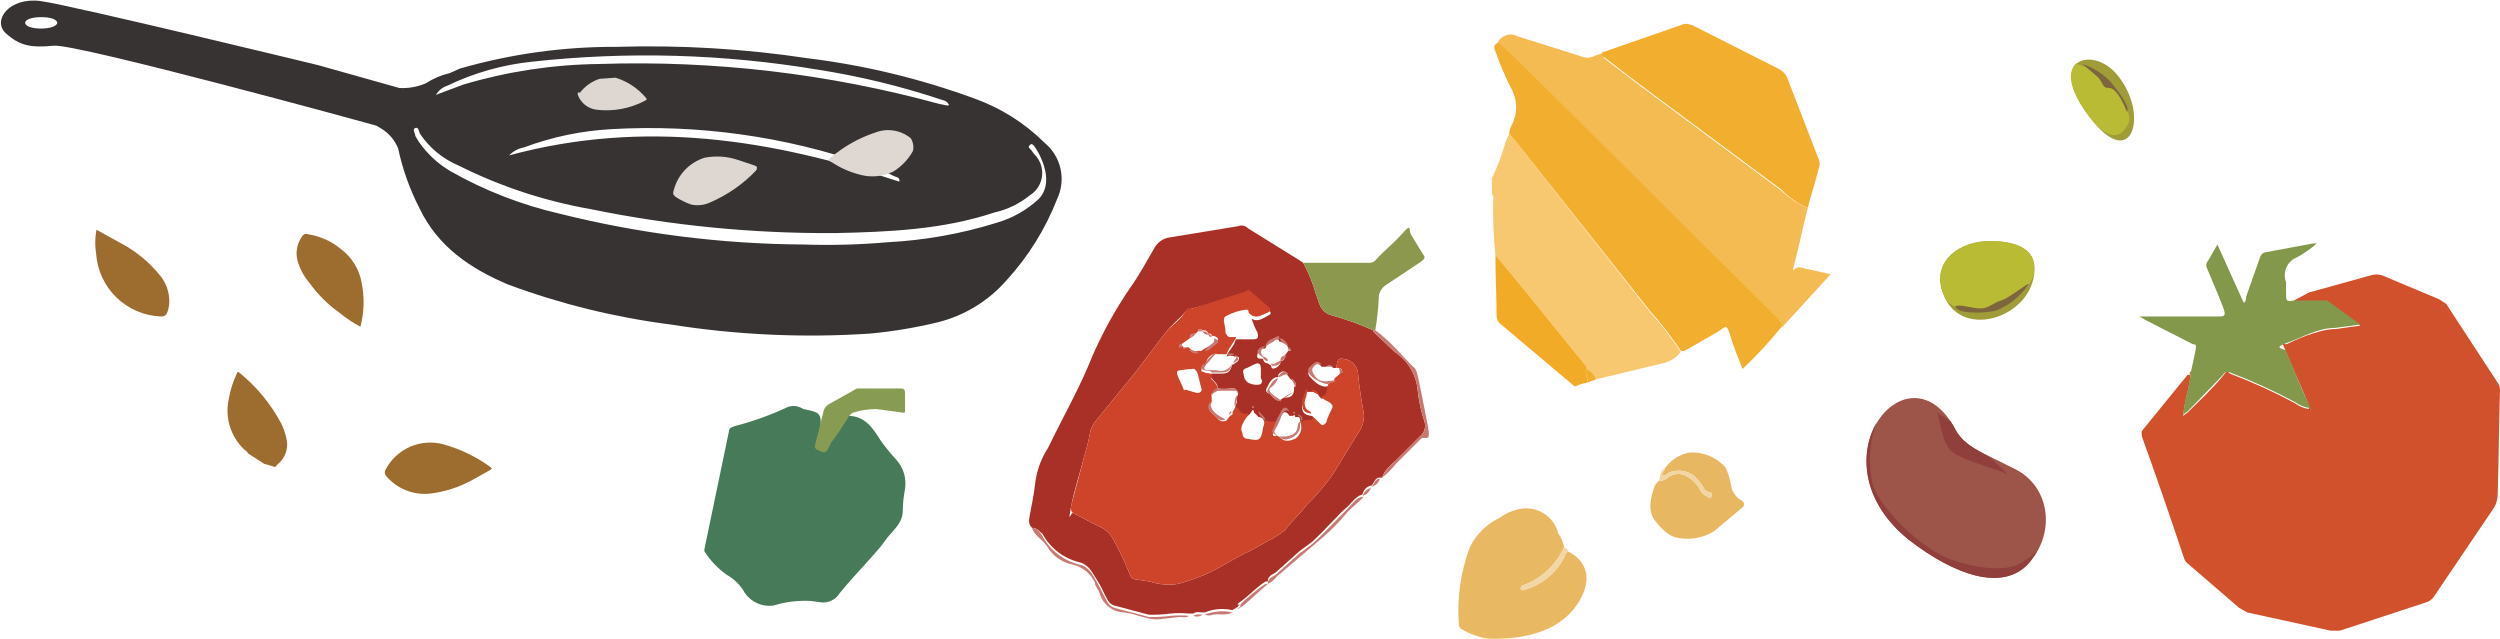 <svg width="274" height="70" viewBox="0 0 274 70" fill="none" xmlns="http://www.w3.org/2000/svg">
<g clip-path="url(#clip0)">
<path fill-rule="evenodd" clip-rule="evenodd" d="M209.293 59.231C214.184 62.987 219.576 64.991 222.461 61.61C225.345 58.229 224.592 53.345 220.956 51.467C217.319 49.589 215.438 49.088 214.309 47.084C209.168 37.317 198.384 50.465 209.293 59.231Z" fill="#9D5449"/>
<path fill-rule="evenodd" clip-rule="evenodd" d="M218.071 50.089C216.19 49.088 215.062 48.462 214.309 47.084C214.17 46.777 214.002 46.483 213.808 46.208L212.303 45.206C212.93 47.084 212.804 48.962 214.435 49.839C216.065 50.715 218.949 51.467 219.701 51.843C220.454 52.218 219.074 51.091 218.071 50.089Z" fill="#903F3D"/>
<path fill-rule="evenodd" clip-rule="evenodd" d="M209.294 59.231C214.184 62.987 219.576 64.991 222.461 61.61L223.213 60.483C222.595 61.012 221.923 61.474 221.207 61.861C219.953 62.487 217.194 62.487 213.933 61.36C210.673 60.233 206.284 55.975 205.281 53.22C204.722 50.938 204.853 48.541 205.657 46.333C203.776 49.589 203.901 54.973 209.294 59.231Z" fill="#903F3D"/>
<path fill-rule="evenodd" clip-rule="evenodd" d="M231.991 8.14C229.357 5.009 224.216 6.386 228.981 12.773C233.747 19.159 235.628 12.397 231.991 8.14Z" fill="#A09C38"/>
<path fill-rule="evenodd" clip-rule="evenodd" d="M227.602 6.887C226.599 7.764 226.599 9.642 228.981 12.773C231.364 15.903 232.743 14.902 233.37 13.274C233.496 11.27 230.862 8.515 228.731 7.388L227.602 7.012V6.887Z" fill="#B9BB34"/>
<path fill-rule="evenodd" clip-rule="evenodd" d="M233.12 12.272C232.493 10.769 231.866 9.642 231.113 9.642C230.361 9.642 230.612 9.141 229.859 8.39L228.229 7.013C229.428 7.403 230.507 8.092 231.364 9.016C232.367 10.268 233.496 11.771 233.12 12.272Z" fill="#7D653E"/>
<path fill-rule="evenodd" clip-rule="evenodd" d="M222.962 29.553C223.087 27.424 221.206 26.422 218.071 26.422C214.936 26.422 211.927 28.426 212.804 31.682C214.435 37.692 222.962 34.812 222.962 29.553Z" fill="#A09C38"/>
<path fill-rule="evenodd" clip-rule="evenodd" d="M222.962 29.553C223.087 27.424 221.206 26.422 218.071 26.422C214.936 26.422 211.927 28.426 212.804 31.682C212.953 32.227 213.209 32.738 213.557 33.184C214.715 33.918 216.075 34.269 217.444 34.186C218.65 34.054 219.799 33.601 220.769 32.874C221.74 32.147 222.497 31.173 222.962 30.054V29.553Z" fill="#B9BB34"/>
<path fill-rule="evenodd" clip-rule="evenodd" d="M214.31 33.56C214.811 33.309 216.191 33.81 217.068 33.81C217.946 33.81 218.448 33.184 219.326 32.934C220.203 32.683 222.461 30.805 222.335 31.181C221.451 32.494 220.18 33.5 218.699 34.061C217.068 34.437 214.31 34.311 214.31 33.56Z" fill="#7D653E"/>
<path d="M88.909 65.868C87.511 65.785 86.109 65.955 84.771 66.368C84.172 66.452 83.561 66.367 83.007 66.124C82.454 65.881 81.979 65.489 81.636 64.991C81.168 64.148 80.473 63.454 79.629 62.987C78.683 62.312 77.874 61.462 77.247 60.483C77.121 60.358 77.247 60.107 77.247 59.982L79.88 47.334C79.88 46.834 80.256 46.834 80.507 46.708C82.535 46.187 84.508 45.474 86.401 44.58C86.674 44.495 86.963 44.474 87.245 44.517C87.527 44.56 87.796 44.667 88.031 44.83C90.037 45.206 90.037 45.331 89.912 47.334V48.086C89.787 48.462 89.912 48.587 90.288 48.712C90.665 48.837 90.79 48.712 90.915 48.336C91.325 47.577 91.661 46.78 91.918 45.957C92.044 45.581 92.169 45.456 92.546 45.581H92.671C94.803 45.456 95.68 46.959 96.558 48.336C97.064 49.034 97.608 49.703 98.189 50.34C98.593 50.771 98.893 51.288 99.067 51.852C99.241 52.416 99.283 53.013 99.192 53.596C99.04 54.38 98.956 55.176 98.941 55.975C98.941 57.478 97.687 58.229 96.934 59.356C96.182 60.483 93.549 63.113 92.044 64.991C91.818 65.371 91.48 65.672 91.075 65.852C90.671 66.031 90.221 66.081 89.787 65.993L88.909 65.868Z" fill="#477A59"/>
<path d="M93.925 42.576H98.69C99.066 42.576 99.192 42.701 99.192 43.077V45.081C99.192 45.331 98.941 45.206 98.815 45.206L96.057 44.83C95.207 44.832 94.362 44.958 93.549 45.206C93.172 45.331 92.922 45.832 92.671 46.208C92.171 47.029 91.626 47.824 91.041 48.587C91.006 48.774 90.919 48.948 90.79 49.088C90.664 49.463 90.414 49.714 89.912 49.463C89.41 49.213 89.16 49.213 89.41 48.462L90.288 44.955C90.389 44.702 90.564 44.484 90.79 44.329L93.925 42.576Z" fill="#889B52"/>
<path d="M171.924 60.483C171.924 60.483 175.184 61.861 173.303 65.492C171.422 69.123 167.284 70.125 163.146 70C162.128 69.857 161.149 69.516 160.262 68.998C160.141 68.946 160.04 68.858 159.973 68.746C159.905 68.633 159.875 68.503 159.885 68.372C159.677 65.476 160.105 62.57 161.139 59.857C161.858 58.489 163.002 57.39 164.4 56.726C164.961 56.309 165.601 56.011 166.281 55.85C166.75 55.718 167.241 55.682 167.725 55.744C168.209 55.806 168.675 55.964 169.096 56.209C169.517 56.455 169.885 56.782 170.177 57.172C170.469 57.562 170.679 58.007 170.795 58.479C171.124 58.922 171.339 59.438 171.422 59.982C170.564 61.885 168.986 63.371 167.033 64.115C166.933 64.115 166.838 64.154 166.767 64.225C166.697 64.295 166.657 64.391 166.657 64.49C166.782 64.866 167.033 64.615 167.159 64.615C168.07 64.349 168.917 63.901 169.65 63.298C170.383 62.696 170.986 61.951 171.422 61.109C171.548 60.859 171.548 60.483 171.924 60.483H172.049Z" fill="#E8B962"/>
<path d="M171.924 60.483C171.548 60.483 171.548 60.859 171.422 61.109C170.986 61.951 170.383 62.696 169.65 63.298C168.918 63.901 168.07 64.349 167.159 64.615C167.033 64.615 166.783 64.866 166.657 64.49C166.657 64.391 166.697 64.295 166.767 64.225C166.838 64.154 166.934 64.115 167.033 64.115C168.986 63.371 170.564 61.885 171.422 59.982C171.548 60.107 171.799 60.107 171.924 60.483Z" fill="#F2D6A6"/>
<path d="M113.111 57.853C112.735 57.478 112.735 57.102 112.861 56.476C112.986 55.85 113.362 53.971 113.488 52.719C113.682 51.424 114.152 50.185 114.867 49.088C116.497 45.707 118.378 42.451 119.758 38.945C120.874 36.408 122.217 33.977 123.77 31.682C124.774 30.304 125.651 28.676 126.529 27.174C126.684 26.889 126.899 26.64 127.159 26.446C127.418 26.252 127.717 26.115 128.034 26.047L135.684 24.794C135.875 24.715 136.086 24.696 136.288 24.741C136.49 24.786 136.673 24.892 136.812 25.045L142.455 28.551L142.831 28.801C143.419 29.872 143.881 31.007 144.211 32.182C144.587 33.059 144.587 34.186 145.966 34.562C147.509 34.993 149.018 35.537 150.481 36.19C150.489 36.286 150.534 36.376 150.606 36.44L152.863 38.569C153.562 39.029 154.15 39.638 154.583 40.353C155.017 41.068 155.286 41.87 155.371 42.701C155.489 43.895 155.741 45.071 156.124 46.208C156.215 46.498 156.216 46.809 156.126 47.099C156.037 47.39 155.861 47.647 155.622 47.835L153.114 50.34C152.487 50.966 151.735 51.467 151.484 52.343H151.233C150.732 52.343 150.606 52.844 150.355 53.22H150.23C150.02 53.278 149.829 53.389 149.675 53.542C149.521 53.696 149.41 53.887 149.352 54.097C149.352 54.113 149.349 54.129 149.343 54.145C149.336 54.16 149.327 54.173 149.315 54.185C149.304 54.197 149.29 54.206 149.275 54.212C149.26 54.219 149.243 54.222 149.227 54.222C148.474 54.472 148.098 55.224 147.471 55.724C146.844 56.225 145.089 58.229 143.835 59.356L142.33 60.483L139.822 62.737C139.446 62.987 138.944 63.113 138.944 63.739H138.693C137.69 64.365 136.938 65.242 136.06 65.868C135.182 66.494 135.934 66.118 135.934 66.368C135.809 66.243 135.684 66.368 135.684 66.494L135.057 66.869C134.051 66.642 133.001 66.73 132.047 67.12H131.796C131.42 67.12 131.169 66.995 130.793 67.245H130.291C129.624 67.182 128.952 67.182 128.285 67.245C127.495 67.349 126.699 67.391 125.902 67.37L122.14 66.368C121.979 66.32 121.83 66.239 121.7 66.132C121.571 66.024 121.465 65.892 121.388 65.742C121.012 65.116 120.761 64.365 120.259 63.614C119.758 62.862 119.381 61.861 118.253 61.61C117.402 61.398 116.605 61.009 115.914 60.47C115.223 59.931 114.652 59.252 114.24 58.479C113.989 58.354 113.738 57.853 113.111 57.853ZM140.323 39.571C140.7 39.571 140.825 39.32 140.825 38.945L141.201 38.444H141.452C141.452 38.377 141.426 38.313 141.379 38.267C141.331 38.22 141.268 38.193 141.201 38.193C141.076 37.692 140.7 37.567 140.323 37.442H140.198C140.198 37.191 140.073 37.191 139.822 37.191C139.571 37.191 138.819 37.567 138.693 38.193C138.192 38.193 137.941 38.318 137.815 38.819C137.69 39.32 137.941 39.32 138.442 39.32C138.442 39.453 138.495 39.581 138.589 39.674C138.683 39.768 138.811 39.821 138.944 39.821L139.32 40.072C139.32 40.447 139.571 40.447 139.822 40.322C140.073 40.197 140.198 40.072 140.323 39.821V39.571ZM135.558 42.827C135.504 42.714 135.409 42.626 135.293 42.58C135.177 42.534 135.048 42.532 134.931 42.576C134.432 42.639 133.926 42.639 133.426 42.576C133.552 42.075 133.05 41.825 132.799 41.449C132.549 41.073 132.549 41.073 132.799 40.948H133.803C134.555 40.948 134.806 40.823 135.057 39.946H135.182L135.684 39.571C135.809 39.32 135.934 39.07 135.433 39.07H135.307C135.168 39.011 135.019 38.981 134.868 38.981C134.718 38.981 134.568 39.011 134.43 39.07C134.68 38.318 135.307 37.943 135.433 37.191H137.314C137.941 37.191 137.941 36.941 137.815 36.44C137.553 35.963 137.343 35.459 137.188 34.937C137.815 35.313 138.317 34.937 138.819 34.687C139.32 34.437 139.446 34.311 138.944 33.936L137.063 32.308C136.812 32.057 136.687 32.182 136.561 32.308L130.668 33.81C130.417 33.936 130.041 33.936 129.79 34.311C129.539 34.687 128.285 35.689 127.658 36.565L124.523 40.698L120.134 46.082C119.852 46.413 119.639 46.796 119.507 47.209C119.357 48.099 119.148 48.977 118.88 49.839C118.378 51.843 117.751 53.596 117.375 55.599C116.999 57.603 117.375 56.1 117.626 56.225L120.259 57.603C120.676 57.752 121.057 57.985 121.38 58.286C121.704 58.588 121.962 58.952 122.14 59.356C122.801 60.572 123.387 61.826 123.896 63.113C124.021 63.363 124.147 63.488 124.397 63.488L126.028 63.739C127.037 64.076 128.113 64.162 129.163 63.989C130.143 63.712 131.106 63.377 132.047 62.987C133.803 62.236 135.307 61.109 137.063 60.358L139.069 59.231C139.699 58.929 140.289 58.551 140.825 58.104C141.577 57.102 142.455 56.351 143.208 55.349C144.27 54.312 145.236 53.18 146.092 51.968L148.851 47.46C149.313 46.85 149.536 46.093 149.478 45.331C149.227 43.953 148.976 42.451 148.851 41.073C148.849 40.72 148.74 40.376 148.538 40.085C148.337 39.795 148.052 39.572 147.722 39.446C146.719 39.195 146.593 39.195 146.468 40.322H146.092C146.054 40.26 146.004 40.207 145.944 40.166C145.884 40.125 145.816 40.098 145.744 40.086C145.673 40.074 145.6 40.078 145.53 40.097C145.46 40.116 145.395 40.15 145.339 40.197H144.838C144.462 39.696 144.211 39.821 143.835 40.197C143.458 40.572 143.208 40.948 143.584 41.324C143.96 41.7 144.712 42.576 145.59 42.326C146.468 42.075 145.59 43.578 144.838 43.703L144.587 43.453C144.51 43.289 144.385 43.153 144.228 43.063C144.07 42.974 143.889 42.935 143.709 42.952H143.082C143.082 43.578 142.706 43.953 142.706 44.58C142.706 45.206 142.957 45.456 143.709 45.581C143.776 45.581 143.839 45.608 143.887 45.655C143.934 45.702 143.96 45.765 143.96 45.832C143.709 46.458 143.082 45.957 142.706 46.333C142.33 46.708 142.706 45.581 142.204 45.707H141.954C141.954 45.456 141.828 45.456 141.703 45.581H141.327C141.076 45.206 140.825 44.955 140.449 45.456C140.307 45.802 140.139 46.137 139.947 46.458C139.75 46.548 139.537 46.595 139.32 46.595C139.104 46.595 138.89 46.548 138.693 46.458C138.568 46.208 138.442 45.707 137.941 45.707L137.439 45.206C137.439 44.955 137.314 44.83 137.188 45.081C137.063 45.331 136.812 45.581 136.561 45.707C136.311 45.832 135.684 45.331 135.433 44.955C135.182 44.58 135.684 44.204 135.558 43.828V43.578C135.809 42.952 135.684 42.952 135.558 42.827ZM140.323 43.828L140.7 43.578C141.201 43.578 141.703 43.578 141.828 42.827V42.451C142.204 42.075 141.954 41.825 141.452 41.574L141.076 41.073C141.047 40.963 140.982 40.866 140.891 40.798C140.8 40.729 140.688 40.694 140.574 40.698C140.323 40.823 140.073 40.948 140.073 41.324H139.947C139.32 41.449 139.069 42.075 138.819 42.576C138.568 43.077 139.195 43.077 139.32 43.327L139.696 43.703C140.073 43.953 140.198 43.953 140.323 43.828ZM138.192 41.073V40.447C138.192 39.821 137.941 39.696 137.439 39.946L136.687 40.322C136.185 40.447 136.185 40.698 136.311 41.073C136.319 41.305 136.408 41.526 136.561 41.7C136.687 42.075 137.815 42.326 138.192 42.075C138.237 42.024 138.271 41.965 138.293 41.9C138.315 41.836 138.323 41.767 138.317 41.7C138.198 41.514 138.153 41.29 138.192 41.073Z" fill="#A93026"/>
<path d="M150.481 36.19C149.018 35.537 147.509 34.993 145.967 34.562C144.587 34.186 144.587 33.059 144.211 32.183C143.882 31.007 143.419 29.872 142.832 28.802H149.979C150.116 28.822 150.255 28.809 150.385 28.766C150.516 28.723 150.635 28.649 150.732 28.551C151.61 27.549 152.738 26.673 153.741 25.546C154.745 24.419 154.368 25.17 154.619 25.671L155.999 27.925C156.249 28.175 156.124 28.426 155.748 28.676L151.986 31.181C151.702 31.343 151.47 31.582 151.314 31.87C151.159 32.157 151.088 32.483 151.108 32.809C151.045 33.942 150.919 35.07 150.732 36.19H150.481Z" fill="#8B984D"/>
<path d="M150.481 36.19H150.732C151.347 36.654 151.934 37.156 152.487 37.692L154.87 40.197C155.121 40.322 155.121 40.447 155.246 40.698C155.372 40.948 156.124 44.705 156.5 46.708C156.876 48.712 156.124 47.71 155.748 48.086L152.989 50.841C152.552 51.403 152.047 51.907 151.484 52.343C151.735 51.467 152.487 50.966 153.114 50.34L155.622 47.835C155.861 47.647 156.037 47.39 156.126 47.099C156.216 46.809 156.215 46.498 156.124 46.208C155.742 45.071 155.489 43.895 155.372 42.701C155.287 41.87 155.017 41.068 154.584 40.353C154.15 39.638 153.562 39.029 152.864 38.569L150.606 36.44C150.534 36.376 150.489 36.286 150.481 36.19Z" fill="#C77A74"/>
<path d="M113.111 57.853C113.738 57.853 113.989 58.354 114.24 58.73C114.652 59.503 115.223 60.181 115.914 60.72C116.605 61.26 117.402 61.648 118.253 61.86C119.381 62.111 119.758 62.987 120.259 63.864C120.761 64.741 121.012 65.367 121.388 65.993C121.465 66.142 121.571 66.275 121.7 66.382C121.829 66.49 121.979 66.57 122.14 66.619L125.902 67.621C126.698 67.641 127.495 67.6 128.285 67.496C128.952 67.433 129.624 67.433 130.291 67.496C130.04 67.746 129.664 67.621 129.288 67.621L127.031 67.871C125.777 67.996 124.523 67.245 123.143 67.12C122.536 67.088 121.954 66.865 121.481 66.482C121.008 66.1 120.668 65.578 120.51 64.991C120.385 64.615 120.008 64.24 120.008 63.864C119.772 63.361 119.423 62.918 118.988 62.571C118.553 62.223 118.044 61.98 117.5 61.86C116.924 61.741 116.38 61.501 115.905 61.156C115.429 60.81 115.032 60.367 114.742 59.857C114.24 59.105 113.362 58.73 113.111 57.853Z" fill="#C77A74"/>
<path d="M138.944 63.989C138.944 63.363 139.445 63.238 139.822 62.987L142.33 60.733L143.834 59.606C145.088 58.479 146.217 57.227 147.471 55.975C148.725 54.723 148.474 54.723 149.227 54.472C149.979 54.222 148.098 55.599 147.596 56.225C146.69 57.319 145.682 58.325 144.587 59.231L140.323 62.862C139.822 63.238 139.571 63.739 138.944 63.989Z" fill="#C77A74"/>
<path d="M135.935 66.619C135.935 66.368 135.935 66.243 136.06 66.118C136.185 65.993 137.69 64.615 138.693 63.989H138.944L136.436 66.243L135.935 66.619Z" fill="#C77A74"/>
<path d="M132.047 67.37C133 66.98 134.051 66.892 135.056 67.12C134.429 67.495 133.677 67.245 132.925 67.37C132.786 67.429 132.637 67.459 132.486 67.459C132.335 67.459 132.186 67.429 132.047 67.37Z" fill="#C77A74"/>
<path d="M149.352 54.347C149.41 54.137 149.521 53.946 149.675 53.793C149.829 53.639 150.02 53.528 150.23 53.47C150.172 53.68 150.061 53.871 149.907 54.025C149.753 54.178 149.562 54.289 149.352 54.347Z" fill="#C77A74"/>
<path d="M150.355 53.345C150.606 52.97 150.732 52.469 151.233 52.469C151.176 52.678 151.065 52.869 150.911 53.023C150.757 53.177 150.565 53.288 150.355 53.345Z" fill="#C77A74"/>
<path d="M130.793 67.496C131.169 67.245 131.42 67.37 131.796 67.37C131.655 67.478 131.488 67.546 131.312 67.568C131.135 67.59 130.956 67.565 130.793 67.496Z" fill="#C77A74"/>
<path d="M135.684 66.744C135.684 66.619 135.809 66.494 135.934 66.619L135.684 66.744Z" fill="#C77A74"/>
<path d="M144.838 43.453C145.59 43.327 145.339 42.576 145.59 42.075C145.841 41.574 146.217 42.075 146.217 41.7C146.217 41.324 146.719 41.199 146.844 40.948C146.97 40.698 147.22 40.823 147.095 40.698C147.095 40.598 147.055 40.502 146.985 40.432C146.914 40.362 146.818 40.322 146.719 40.322H146.468C146.593 39.195 146.719 39.195 147.722 39.445C148.052 39.572 148.337 39.795 148.538 40.085C148.74 40.376 148.849 40.72 148.851 41.073C148.976 42.451 149.227 43.953 149.478 45.331C149.536 46.093 149.313 46.85 148.851 47.46L146.092 51.968C145.236 53.18 144.27 54.312 143.207 55.349C142.455 56.351 141.577 57.102 140.825 58.104C140.289 58.551 139.699 58.929 139.069 59.231L137.063 60.358C135.307 61.109 133.802 62.236 132.047 62.987C131.106 63.377 130.143 63.712 129.163 63.989C128.113 64.162 127.037 64.076 126.028 63.739L124.397 63.488C124.147 63.488 124.021 63.363 123.896 63.113C123.387 61.826 122.8 60.572 122.14 59.356C121.962 58.952 121.704 58.588 121.38 58.286C121.057 57.985 120.675 57.752 120.259 57.603L117.626 56.225C117.375 56.1 117.375 55.85 117.375 55.599C117.375 55.349 118.378 51.843 118.88 49.839C119.148 48.977 119.357 48.099 119.507 47.209C119.638 46.796 119.852 46.413 120.134 46.082L124.523 40.698L127.658 36.565C128.285 35.689 129.288 35.188 129.79 34.311C130.291 33.435 130.417 33.936 130.667 33.81L136.561 31.932C136.687 31.807 136.812 31.682 137.063 31.932L138.944 33.56C139.445 33.936 139.195 34.186 138.818 34.311C138.442 34.437 137.815 34.937 137.188 34.562C136.561 34.186 137.063 33.936 136.561 33.936C135.766 34.034 134.999 34.289 134.304 34.687C133.928 34.937 134.304 35.689 134.304 36.19V36.44C134.429 36.691 134.555 36.941 134.806 36.941C135.056 36.941 135.182 36.941 135.433 36.941C135.683 36.941 134.68 38.068 134.429 38.819H133.426C132.799 38.694 132.172 39.195 132.172 40.072C131.796 39.946 131.671 40.322 131.671 40.572C131.671 40.823 131.921 40.698 132.047 40.823C132.172 40.948 132.674 40.823 132.799 41.073C132.925 41.324 132.674 41.449 132.799 41.574C132.925 41.7 133.552 42.2 133.426 42.701C133.301 43.202 132.548 42.827 132.799 43.578V44.079C132.423 44.705 132.423 44.955 133.05 45.456L133.426 45.832C133.53 45.994 133.691 46.11 133.878 46.156C134.065 46.203 134.262 46.176 134.429 46.082L134.806 45.581C135.056 45.456 135.182 45.331 135.056 45.206L135.433 44.58H135.558C135.809 44.955 136.06 45.456 136.687 45.331C137.314 45.206 135.558 46.583 136.185 47.46V47.585C136.185 47.718 136.238 47.845 136.332 47.939C136.426 48.033 136.554 48.086 136.687 48.086C138.066 48.336 138.191 48.336 138.442 46.834C138.543 46.597 138.586 46.339 138.568 46.082H138.818C139.015 46.172 139.229 46.219 139.445 46.219C139.662 46.219 139.876 46.172 140.072 46.082C139.927 46.508 139.76 46.926 139.571 47.334C139.445 47.585 139.445 47.961 139.947 47.71L140.323 47.961C140.699 48.336 141.076 48.462 141.953 48.086C142.215 47.913 142.415 47.664 142.528 47.372C142.64 47.08 142.659 46.761 142.58 46.458V46.208H142.706C143.082 45.832 143.709 46.333 143.96 45.707L144.712 46.458C144.963 46.708 145.089 46.583 145.339 46.333C145.494 45.811 145.704 45.307 145.966 44.83C146.092 44.58 146.092 44.454 145.841 44.204C145.59 43.953 144.963 43.828 144.838 43.453ZM131.796 36.315C131.796 36.248 131.77 36.185 131.723 36.138C131.676 36.091 131.612 36.064 131.545 36.064C131.42 36.064 131.294 36.064 131.294 36.315L131.044 36.565C130.542 36.565 130.417 36.691 130.417 37.066L129.539 37.692C129.413 37.692 129.288 37.692 129.288 37.943H129.664C129.664 38.193 129.79 38.193 130.04 38.068H130.291C130.415 38.243 130.591 38.373 130.794 38.441C130.997 38.508 131.216 38.509 131.42 38.444C131.671 38.569 131.796 38.318 132.047 38.193C132.298 38.068 132.799 37.818 133.175 37.567C133.552 37.317 133.677 37.066 133.05 36.816H132.799C132.799 36.565 132.674 36.565 132.423 36.565C132.298 36.19 132.047 36.19 131.796 36.19V36.315ZM130.542 40.447H130.291C128.912 40.698 128.661 40.322 129.413 41.95C130.166 43.578 129.539 42.701 129.915 42.701L131.169 43.077C131.42 43.077 131.796 42.952 131.671 42.576L131.294 41.073C131.169 40.572 130.918 40.322 130.542 40.447Z" fill="#CE442B"/>
<path d="M144.838 39.946C144.587 39.946 144.336 39.821 144.085 40.072C143.835 40.322 143.584 40.572 144.211 41.324C144.838 42.075 145.59 41.7 146.217 41.7C146.844 41.7 145.841 41.95 145.59 42.075C145.339 42.2 144.085 41.7 143.584 41.073C143.082 40.447 143.584 40.197 143.835 39.946C144.085 39.696 144.462 39.446 144.838 39.946Z" fill="#C77A74"/>
<path d="M132.173 39.946C131.922 40.322 131.922 40.572 132.423 40.572H133.301C133.634 40.698 134.003 40.689 134.33 40.549C134.657 40.409 134.918 40.148 135.057 39.821C134.806 40.698 134.555 40.823 133.803 40.823H132.8C132.674 40.572 132.298 40.698 132.047 40.572C131.796 40.447 131.671 40.572 131.671 40.322C131.671 40.072 131.796 39.821 132.173 39.946Z" fill="#C77A74"/>
<path d="M141.326 45.081C140.825 44.83 140.699 45.081 140.449 45.581C140.292 46.063 140.082 46.525 139.822 46.959C139.696 47.209 139.571 47.335 139.822 47.585C140.072 47.835 139.32 47.46 139.445 47.209C139.634 46.801 139.802 46.383 139.947 45.957C140.139 45.636 140.307 45.301 140.449 44.955C140.825 44.454 141.076 44.705 141.326 45.081Z" fill="#C77A74"/>
<path d="M140.072 41.449C139.928 41.851 139.666 42.2 139.32 42.451C139.069 42.576 139.069 42.826 139.32 43.077C139.571 43.327 139.947 43.578 140.323 43.828C140.699 44.079 140.072 43.953 139.822 43.828L139.445 43.453C139.32 43.202 138.693 43.077 138.944 42.701C139.195 42.325 139.445 41.574 140.072 41.449Z" fill="#C77A74"/>
<path d="M135.558 42.826H133.803C133.301 42.826 132.925 42.952 132.799 43.453C132.674 43.953 132.674 42.701 133.426 42.576C133.926 42.639 134.432 42.639 134.931 42.576C135.048 42.532 135.177 42.534 135.293 42.58C135.409 42.626 135.504 42.714 135.558 42.826Z" fill="#C77A74"/>
<path d="M143.333 42.701C143.208 43.077 143.208 43.453 143.082 43.703C142.957 43.953 142.832 44.83 143.584 45.081C143.657 45.145 143.701 45.234 143.709 45.331C142.957 45.206 142.832 45.081 142.706 44.329C142.581 43.578 143.082 43.327 143.082 42.701H143.333Z" fill="#CE442B"/>
<path d="M140.198 37.191C139.947 37.066 139.697 37.317 139.571 37.442L138.693 37.943C138.819 37.317 139.32 37.191 139.822 36.941C140.324 36.69 140.198 36.941 140.198 37.191Z" fill="#C77A74"/>
<path d="M138.693 37.943C138.317 38.193 137.941 38.569 138.442 39.07C138.944 39.571 137.815 38.819 137.815 38.569C137.815 38.319 138.192 37.943 138.693 37.943Z" fill="#C77A74"/>
<path d="M141.201 41.073C140.825 40.948 140.574 41.199 140.198 41.324C139.822 41.449 140.449 40.823 140.699 40.698C140.813 40.694 140.925 40.729 141.016 40.798C141.107 40.866 141.173 40.963 141.201 41.073Z" fill="#C77A74"/>
<path d="M140.7 43.578C140.951 43.327 141.452 43.202 141.828 42.827C142.204 42.451 141.201 43.578 140.7 43.578Z" fill="#C77A74"/>
<path d="M139.32 39.821C139.697 40.072 139.947 39.571 140.324 39.571C140.7 39.571 140.073 40.072 139.822 40.072C139.571 40.072 139.32 40.197 139.32 39.821Z" fill="#C77A74"/>
<path d="M141.201 37.943C140.825 37.692 140.449 37.567 140.323 37.191C140.198 36.816 141.076 37.442 141.201 37.943Z" fill="#C77A74"/>
<path d="M138.442 46.082C138.442 45.707 138.066 45.581 137.941 45.206C137.815 44.83 138.568 45.707 138.693 45.957L138.442 46.082Z" fill="#C77A74"/>
<path d="M141.954 42.451C141.954 42.2 141.703 41.95 141.577 41.574C141.452 41.199 142.33 42.075 141.954 42.451Z" fill="#C77A74"/>
<path d="M144.587 43.202C144.414 43.184 144.246 43.13 144.095 43.044C143.944 42.958 143.812 42.841 143.709 42.701C143.889 42.684 144.07 42.723 144.227 42.813C144.384 42.903 144.51 43.038 144.587 43.202Z" fill="#CE442B"/>
<path d="M135.182 39.821C135.182 39.445 135.684 39.32 135.433 38.944C135.182 38.569 135.809 39.195 135.684 39.445L135.182 39.821Z" fill="#C77A74"/>
<path d="M135.307 44.454C135.27 44.062 135.358 43.667 135.558 43.327C135.683 43.703 135.432 44.079 135.432 44.454H135.307Z" fill="#C77A74"/>
<path d="M140.323 39.571C140.323 39.195 140.449 39.07 140.825 38.944C141.201 38.819 140.699 39.571 140.323 39.571Z" fill="#C77A74"/>
<path d="M135.307 38.819C134.931 38.945 134.68 39.07 134.43 38.819C134.569 38.761 134.718 38.731 134.869 38.731C135.019 38.731 135.169 38.761 135.307 38.819Z" fill="#C77A74"/>
<path d="M142.58 46.082C142.706 45.707 142.33 45.581 142.204 45.456C142.079 45.331 142.957 45.581 142.706 46.082H142.58Z" fill="#C77A74"/>
<path d="M146.092 40.197H145.339C145.386 40.144 145.444 40.101 145.509 40.072C145.574 40.042 145.644 40.027 145.716 40.027C145.787 40.027 145.857 40.042 145.922 40.072C145.987 40.101 146.045 40.144 146.092 40.197Z" fill="#C77A74"/>
<path d="M138.442 39.07C138.693 39.195 138.944 39.195 138.944 39.571C138.811 39.571 138.683 39.518 138.589 39.424C138.495 39.33 138.442 39.203 138.442 39.07Z" fill="#C77A74"/>
<path d="M141.201 38.444V38.068C141.268 38.068 141.331 38.094 141.379 38.141C141.426 38.188 141.452 38.252 141.452 38.318L141.201 38.444Z" fill="#C77A74"/>
<path d="M135.558 43.077V42.826C135.684 42.952 135.809 42.952 135.558 43.077Z" fill="#C77A74"/>
<path d="M137.439 44.705H137.188C137.314 44.329 137.439 44.454 137.439 44.705Z" fill="#C77A74"/>
<path d="M141.953 45.331C141.828 45.331 141.703 45.331 141.703 45.206C141.703 45.081 141.953 45.081 141.953 45.331Z" fill="#C77A74"/>
<path d="M132.674 43.953C132.548 45.08 133.552 45.581 134.304 45.957C134.136 46.051 133.939 46.078 133.752 46.031C133.566 45.985 133.404 45.868 133.301 45.707L132.925 45.331C132.298 44.83 132.298 44.58 132.674 43.953Z" fill="#C77A74"/>
<path d="M140.198 47.835H140.95C141.577 47.71 142.079 47.585 142.204 46.834C142.33 46.082 142.33 46.458 142.455 46.208C142.533 46.51 142.515 46.83 142.402 47.122C142.29 47.413 142.089 47.663 141.828 47.835C140.95 48.336 140.574 48.211 140.198 47.835Z" fill="#C77A74"/>
<path d="M132.047 38.444C132.265 38.163 132.518 37.91 132.799 37.692C132.912 37.638 133 37.544 133.046 37.428C133.092 37.312 133.094 37.183 133.05 37.066C133.677 37.317 133.677 37.442 133.175 37.818C132.674 38.193 132.548 38.444 132.047 38.444Z" fill="#C77A74"/>
<path d="M133.426 38.694C132.925 38.944 132.674 39.571 132.172 39.946C131.671 40.322 132.799 38.569 133.426 38.694Z" fill="#C77A74"/>
<path d="M130.292 38.318C130.684 38.387 131.065 38.514 131.42 38.694C131.216 38.76 130.997 38.759 130.794 38.691C130.591 38.624 130.415 38.493 130.292 38.318Z" fill="#C77A74"/>
<path d="M131.044 36.565C130.895 36.796 130.675 36.972 130.417 37.066C130.417 36.691 130.542 36.565 131.044 36.565Z" fill="#C77A74"/>
<path d="M146.844 40.948C146.864 40.732 146.82 40.514 146.719 40.322C146.819 40.322 146.914 40.361 146.985 40.432C147.055 40.502 147.095 40.598 147.095 40.698C147.22 40.823 147.095 40.948 146.844 40.948Z" fill="#C77A74"/>
<path d="M132.423 36.691C132.292 36.701 132.161 36.671 132.049 36.603C131.936 36.536 131.848 36.435 131.796 36.315C132.047 36.315 132.297 36.315 132.423 36.691Z" fill="#C77A74"/>
<path d="M131.796 36.315H131.294C131.294 36.065 131.42 36.065 131.545 36.065C131.612 36.065 131.676 36.091 131.723 36.138C131.77 36.185 131.796 36.248 131.796 36.315Z" fill="#C77A74"/>
<path d="M129.539 37.692V38.068H129.163C129.288 37.692 129.413 37.692 129.539 37.692Z" fill="#C77A74"/>
<path d="M134.68 45.456C134.68 45.331 134.806 45.081 134.931 45.081C135.056 45.081 134.931 45.331 134.68 45.456Z" fill="#C77A74"/>
<path d="M132.799 36.941C132.674 36.941 132.548 36.941 132.423 36.691C132.298 36.44 132.799 36.691 132.799 36.941Z" fill="#C77A74"/>
<path d="M129.665 38.068H130.041C129.79 38.318 129.665 38.318 129.665 38.068Z" fill="#C77A74"/>
<path d="M181.329 56.977C180.326 55.599 181.329 53.471 181.329 53.345C181.329 53.22 181.705 52.719 181.831 52.719C182.258 52.706 182.664 52.527 182.959 52.218C183.286 52.021 183.664 51.927 184.045 51.95C184.426 51.972 184.79 52.109 185.091 52.343C185.63 52.676 186.064 53.154 186.345 53.721C186.544 54.063 186.854 54.328 187.223 54.472C187.348 54.723 187.474 54.597 187.599 54.347C187.725 54.097 187.599 54.097 187.474 53.971C187.315 53.964 187.161 53.913 187.028 53.825C186.895 53.737 186.789 53.614 186.721 53.471C186.422 52.953 186.041 52.488 185.593 52.093C185.196 51.812 184.732 51.641 184.247 51.597C183.763 51.553 183.275 51.638 182.834 51.843C182.744 51.95 182.626 52.031 182.493 52.075C182.361 52.119 182.218 52.125 182.082 52.093C182.207 51.843 182.458 51.592 182.458 51.342C182.779 50.883 183.189 50.491 183.662 50.191C184.136 49.89 184.664 49.685 185.217 49.589C185.945 49.553 186.672 49.681 187.345 49.963C188.018 50.245 188.619 50.673 189.104 51.217C189.409 51.85 189.62 52.525 189.731 53.22C189.783 53.559 189.911 53.882 190.107 54.164C190.302 54.447 190.56 54.68 190.86 54.848C191.236 55.098 191.236 55.349 190.985 55.599L187.85 58.229C186.726 58.921 185.392 59.187 184.088 58.98C182.583 58.855 181.455 57.102 181.329 56.977Z" fill="#E7B861"/>
<path d="M182.458 51.342C182.458 51.592 182.207 51.843 182.081 52.093C182.218 52.125 182.36 52.119 182.493 52.075C182.626 52.031 182.744 51.95 182.834 51.843C183.275 51.638 183.762 51.553 184.247 51.597C184.731 51.641 185.196 51.812 185.593 52.093C186.041 52.488 186.422 52.953 186.721 53.471C186.789 53.614 186.895 53.737 187.028 53.825C187.16 53.913 187.314 53.964 187.474 53.971C187.599 54.097 187.724 54.222 187.599 54.347C187.474 54.472 187.348 54.723 187.223 54.472C186.854 54.328 186.544 54.063 186.345 53.721C186.064 53.154 185.63 52.676 185.091 52.343C184.79 52.109 184.425 51.972 184.045 51.95C183.664 51.927 183.285 52.021 182.959 52.218C182.663 52.527 182.258 52.706 181.831 52.719C181.956 52.218 181.956 51.592 182.458 51.342Z" fill="#F2D5A2"/>
<path d="M53.797 51.467L51.791 52.594C50.356 53.39 48.78 53.901 47.151 54.097C46.233 54.198 45.304 54.068 44.45 53.718C43.595 53.368 42.842 52.809 42.26 52.093C42.205 51.998 42.176 51.89 42.176 51.78C42.176 51.67 42.205 51.562 42.26 51.467C42.847 50.344 43.803 49.456 44.968 48.955C46.133 48.453 47.435 48.367 48.656 48.712C50.504 49.238 52.245 50.086 53.797 51.217C53.797 51.25 53.81 51.282 53.834 51.305C53.857 51.329 53.889 51.342 53.922 51.342L53.797 51.467Z" fill="#9D6D2F"/>
<path d="M27.212 49.714C27.086 49.463 26.836 49.338 26.71 49.213C25.99 48.51 25.462 47.635 25.176 46.67C24.891 45.706 24.858 44.684 25.08 43.703C25.239 42.748 25.535 41.82 25.958 40.948C25.958 40.823 26.083 40.698 26.209 40.823C28.119 42.371 29.697 44.287 30.848 46.458C31.171 47.129 31.383 47.848 31.475 48.587C31.49 49.044 31.396 49.499 31.199 49.913C31.003 50.327 30.711 50.688 30.347 50.966C30.221 51.217 30.096 51.217 29.845 51.091L28.967 50.841L27.212 49.714Z" fill="#9D6D2F"/>
<path d="M13.042 26.547C14.728 27.406 16.222 28.599 17.431 30.054C18.163 30.883 18.565 31.953 18.559 33.059C18.548 33.488 18.463 33.911 18.309 34.311C18.257 34.431 18.168 34.532 18.056 34.6C17.943 34.667 17.812 34.698 17.682 34.687C15.847 34.629 14.099 33.892 12.778 32.619C11.457 31.346 10.657 29.628 10.534 27.8C10.409 27.011 10.409 26.209 10.534 25.42C10.534 25.17 10.534 25.17 10.785 25.295L13.042 26.547Z" fill="#9D6D2F"/>
<path d="M39.501 35.814C38.702 35.386 37.947 34.883 37.244 34.311C35.935 33.38 34.79 32.238 33.858 30.93C33.273 30.237 32.845 29.425 32.604 28.551C32.488 28.103 32.472 27.635 32.559 27.18C32.646 26.725 32.833 26.295 33.106 25.921C33.16 25.809 33.255 25.721 33.371 25.675C33.487 25.628 33.616 25.627 33.733 25.671C35.071 25.871 36.329 26.434 37.369 27.299C38.551 28.184 39.356 29.48 39.627 30.93C39.96 32.546 39.917 34.217 39.501 35.814Z" fill="#9D6D2F"/>
<path d="M184.213 38.569C183.717 39.214 183.004 39.658 182.207 39.821L174.933 41.574C174.861 41.324 174.733 41.093 174.559 40.898C174.386 40.703 174.171 40.549 173.93 40.447C173.93 40.35 173.908 40.254 173.864 40.167C173.82 40.08 173.757 40.005 173.679 39.946L167.911 32.809L163.898 27.925C163.69 25.97 163.606 24.005 163.647 22.039C163.647 21.789 163.773 21.538 163.522 21.288V19.535C164.133 18.243 164.636 16.902 165.027 15.528L165.403 14.651L166.155 15.528L180.827 34.186C182.063 35.561 183.195 37.026 184.213 38.569Z" fill="#F7C86F"/>
<path d="M163.898 27.925L167.911 32.809L173.68 39.946C173.758 40.005 173.821 40.08 173.864 40.167C173.908 40.254 173.93 40.35 173.93 40.447C173.554 40.948 174.181 41.449 173.93 41.95C173.497 42.017 173.075 42.143 172.676 42.326H172.551L164.525 35.563C164.385 35.46 164.269 35.329 164.182 35.178C164.096 35.027 164.042 34.86 164.024 34.687C164.024 32.433 163.898 30.179 163.898 27.925Z" fill="#F2AB26"/>
<path d="M198.133 22.791C197.631 24.669 197.255 26.673 196.753 28.551C196.252 30.429 196.628 29.177 197.255 29.302L200.641 30.054L195.374 35.814L194.747 34.937C184.715 25.045 174.808 15.027 164.776 5.259L164.4 4.884H164.024C164.024 4.758 164.149 4.758 164.149 4.633C164.254 4.442 164.396 4.273 164.567 4.137C164.738 4.001 164.935 3.901 165.145 3.843C165.356 3.784 165.576 3.769 165.793 3.797C166.009 3.825 166.218 3.897 166.407 4.007L173.554 6.261C174.307 6.512 174.808 6.011 175.561 5.885C176.313 5.76 175.561 6.261 175.812 6.386L179.574 9.267L195.249 20.912C196.082 21.715 197.061 22.352 198.133 22.791Z" fill="#F4BB52"/>
<path d="M164.024 4.758H164.4L164.776 5.134C174.808 14.902 184.715 24.919 194.747 34.812L195.374 35.689C194.014 37.367 192.548 38.956 190.985 40.447C190.483 39.195 189.982 37.943 189.605 36.691C189.229 35.438 189.104 35.814 188.351 36.315L185.091 38.193C184.84 38.318 184.589 38.569 184.213 38.444C183.195 36.901 182.063 35.436 180.827 34.061L166.156 15.528L165.403 14.651C165.429 14.345 165.515 14.048 165.654 13.775C166.009 13.116 166.185 12.376 166.163 11.629C166.141 10.882 165.922 10.153 165.529 9.517C164.91 8.256 164.366 6.96 163.898 5.635C163.773 5.385 163.648 5.009 164.024 4.758Z" fill="#F2AE2E"/>
<path d="M198.133 22.791C197.051 22.315 196.071 21.635 195.248 20.787L179.573 9.141L175.811 6.261C175.561 6.136 175.561 6.011 175.561 5.76L184.213 2.755C184.715 2.504 184.966 2.63 185.467 2.755L194.872 7.513C195.318 7.714 195.674 8.07 195.875 8.515L199.261 17.281C199.428 17.587 199.473 17.945 199.387 18.283C199.01 19.785 198.509 21.288 198.133 22.791Z" fill="#F2AE2E"/>
<path d="M173.931 41.95C174.181 41.449 173.554 40.948 173.931 40.447C174.171 40.549 174.386 40.703 174.56 40.898C174.733 41.093 174.861 41.324 174.934 41.574L173.931 41.95Z" fill="#F2AE2E"/>
<path d="M251.428 32.934L253.058 32.057L259.83 30.179C260.238 30.053 260.675 30.053 261.084 30.179L267.354 32.809L268.106 33.309L273.749 41.95C273.905 42.17 273.992 42.432 274 42.701C273.875 46.458 273.875 50.34 273.749 54.097C273.757 54.622 273.628 55.14 273.373 55.599L266.852 65.242C266.661 65.591 266.349 65.858 265.974 65.993L256.444 69.123H255.441L246.286 67.12L245.409 66.619L239.891 61.861C239.66 61.712 239.483 61.492 239.389 61.234C237.885 56.726 236.38 52.343 234.75 47.835C234.75 47.585 234.624 47.334 234.875 47.084L239.766 41.073H240.016C240.142 41.574 239.891 41.95 239.891 42.451C239.61 43.479 239.4 44.525 239.264 45.581L239.766 45.206C241.02 43.953 242.399 42.701 243.528 41.324C244.656 39.946 243.904 40.698 244.405 40.948C246.857 41.877 249.244 42.964 251.553 44.204C251.994 44.536 252.511 44.752 253.058 44.83C253.058 44.58 252.933 44.454 252.933 44.204C252.933 43.953 251.302 40.447 250.55 38.569C249.798 36.691 250.174 37.943 250.675 37.692C251.177 37.442 254.061 36.064 255.942 36.064L258.701 35.689L255.064 33.059H251.428V32.934Z" fill="#D0512B"/>
<path d="M251.428 32.934H255.065L258.701 35.563L255.943 35.939C254.061 35.939 252.431 36.941 250.676 37.567C248.92 38.193 250.425 38.193 250.55 38.444C250.676 38.694 252.055 42.2 252.933 44.079C253.811 45.957 253.058 44.454 253.058 44.705C252.512 44.627 251.994 44.411 251.553 44.079C249.244 42.839 246.857 41.752 244.406 40.823C243.904 40.572 243.779 40.948 243.528 41.199C243.277 41.449 241.02 43.828 239.766 45.081L239.264 45.456C239.401 44.4 239.61 43.353 239.891 42.326C239.891 41.825 240.142 41.449 240.017 40.948C240.142 40.823 240.142 40.823 240.142 40.698C240.142 40.572 240.518 39.07 240.644 38.319C240.769 37.567 240.518 37.818 240.267 37.692L235.126 35.063L234.499 34.687H243.277C243.779 34.687 243.904 34.562 243.779 34.061C243.653 33.56 242.525 30.93 241.898 29.428C241.823 29.287 241.795 29.126 241.817 28.969C241.84 28.811 241.912 28.665 242.023 28.551L243.026 26.798L245.91 33.184C246.161 33.059 246.161 32.809 246.161 32.558L247.666 28.301C247.694 28.164 247.754 28.036 247.841 27.927C247.928 27.818 248.04 27.732 248.168 27.674L253.56 26.673H253.936C253.278 27.244 252.563 27.747 251.804 28.175C251.54 28.273 251.297 28.422 251.091 28.613C250.885 28.805 250.718 29.035 250.602 29.292C250.485 29.548 250.42 29.825 250.412 30.106C250.403 30.387 250.45 30.667 250.55 30.93V31.932C250.55 33.059 250.55 33.059 251.428 32.934Z" fill="#83984B"/>
<path d="M240.142 40.698C240.142 40.823 240.142 40.823 240.016 40.948C239.891 41.073 240.016 40.698 240.142 40.698Z" fill="#D0512B"/>
<path d="M114.49 15.653C112.293 13.471 109.637 11.803 106.716 10.769C100.842 8.62 94.741 7.149 88.532 6.386C81.604 5.342 74.595 4.923 67.591 5.134C61.78 5.107 55.995 5.908 50.411 7.513L49.282 8.014C48.346 8.237 47.455 8.618 46.649 9.141C45.739 9.529 44.752 9.7 43.764 9.642L34.861 7.138C34.861 7.138 8.025 0.626 4.514 0.125C1.003 -0.376 -0.878 2.254 0.627 3.632C2.132 5.009 3.386 5.259 5.894 5.009C8.402 4.759 40.88 13.649 41.257 13.775L41.883 14.15C42.677 14.659 43.291 15.404 43.639 16.279C44.131 18.588 44.933 20.82 46.022 22.916C48.028 27.048 51.539 29.428 55.678 31.181C61.426 33.315 67.401 34.786 73.484 35.563C80.698 36.709 88.016 37.045 95.304 36.565C97.839 36.331 100.354 35.913 102.828 35.313C105.75 34.57 108.375 32.954 110.352 30.68C112.724 28.081 114.595 25.067 115.87 21.789C116.354 20.758 116.481 19.596 116.231 18.485C115.981 17.375 115.369 16.378 114.49 15.653ZM58.311 6.762C68.752 5.612 79.301 5.907 89.661 7.639C94.216 8.353 98.704 9.442 103.079 10.895C103.455 11.02 103.706 11.02 103.957 11.395C104.208 11.771 103.204 11.395 102.954 11.395C90.83 8.075 78.274 6.597 65.71 7.013C60.655 7.068 55.632 7.827 50.787 9.267L47.777 10.394C48.058 9.917 48.505 9.561 49.031 9.392C51.948 7.983 55.088 7.093 58.311 6.762ZM98.564 19.911C84.645 15.277 70.6 13.023 55.803 17.03C56.241 16.574 56.811 16.268 57.433 16.154C60.53 14.997 63.787 14.322 67.089 14.15C76.533 13.618 85.991 14.937 94.928 18.032C95.973 18.341 96.982 18.761 97.938 19.285C98.188 19.41 98.69 19.41 98.564 19.911ZM4.514 3.131C3.511 3.131 2.759 2.88 2.759 2.505C2.759 2.129 3.511 1.878 4.514 1.878C5.517 1.878 6.27 2.129 6.27 2.505C6.27 2.88 5.392 3.131 4.514 3.131ZM113.863 21.789C112.547 23.019 110.957 23.921 109.224 24.419C105.357 25.622 101.355 26.337 97.311 26.547C94.225 26.818 91.126 26.902 88.031 26.798C79.024 26.738 70.057 25.603 61.321 23.417C57.147 22.454 53.134 20.894 49.407 18.784C48.01 17.971 46.811 16.859 45.896 15.528L45.52 14.902C45.52 14.651 45.144 14.15 45.52 14.025C45.896 13.9 45.896 14.401 46.022 14.651C47.071 16.21 48.553 17.428 50.285 18.157C54.837 20.431 59.694 22.034 64.706 22.916C73.535 24.726 82.529 25.607 91.542 25.546C97.436 25.42 103.33 25.17 108.973 23.292C110.397 22.975 111.728 22.332 112.86 21.413C113.233 21.183 113.548 20.872 113.782 20.503C114.016 20.133 114.162 19.716 114.211 19.281C114.259 18.847 114.208 18.407 114.061 17.995C113.913 17.584 113.675 17.211 113.362 16.905L112.986 16.404C112.86 16.279 112.609 16.154 112.86 15.903C113.111 15.653 113.236 15.903 113.362 16.029C113.487 16.154 115.87 19.66 113.863 21.789Z" fill="#373333"/>
<path d="M75.742 22.415C75.121 22.199 74.531 21.905 73.986 21.538C73.735 21.288 73.735 21.163 73.861 20.787C74.08 19.963 74.506 19.209 75.098 18.595C75.691 17.982 76.43 17.529 77.246 17.281C78.46 17.049 79.713 17.135 80.883 17.531L82.764 18.157C83.015 18.283 83.015 18.408 82.889 18.658C81.474 20.155 79.767 21.348 77.874 22.165C77.212 22.486 76.46 22.574 75.742 22.415Z" fill="#DED7D1"/>
<path d="M100.069 16.529C99.564 17.451 98.83 18.227 97.938 18.784C96.812 19.349 95.518 19.483 94.301 19.159C93.185 18.883 92.124 18.417 91.166 17.782C90.79 17.657 90.79 17.406 91.04 17.281C92.476 16.054 94.137 15.118 95.931 14.526C96.576 14.275 97.277 14.201 97.96 14.311C98.644 14.421 99.285 14.711 99.819 15.152C100.077 15.562 100.167 16.055 100.069 16.529Z" fill="#DFD7D1"/>
<path d="M67.465 8.515C68.731 8.904 69.862 9.642 70.726 10.644C70.851 10.769 70.977 10.895 70.726 11.02C69.076 11.904 67.192 12.254 65.334 12.021C64.883 11.958 64.458 11.772 64.104 11.486C63.751 11.199 63.482 10.821 63.327 10.394V10.143H63.578C64.12 9.438 64.863 8.914 65.71 8.64L67.465 8.515Z" fill="#DED7D1"/>
</g>
<defs>
<clipPath id="clip0">
<rect width="274" height="70" fill="white"/>
</clipPath>
</defs>
</svg>
